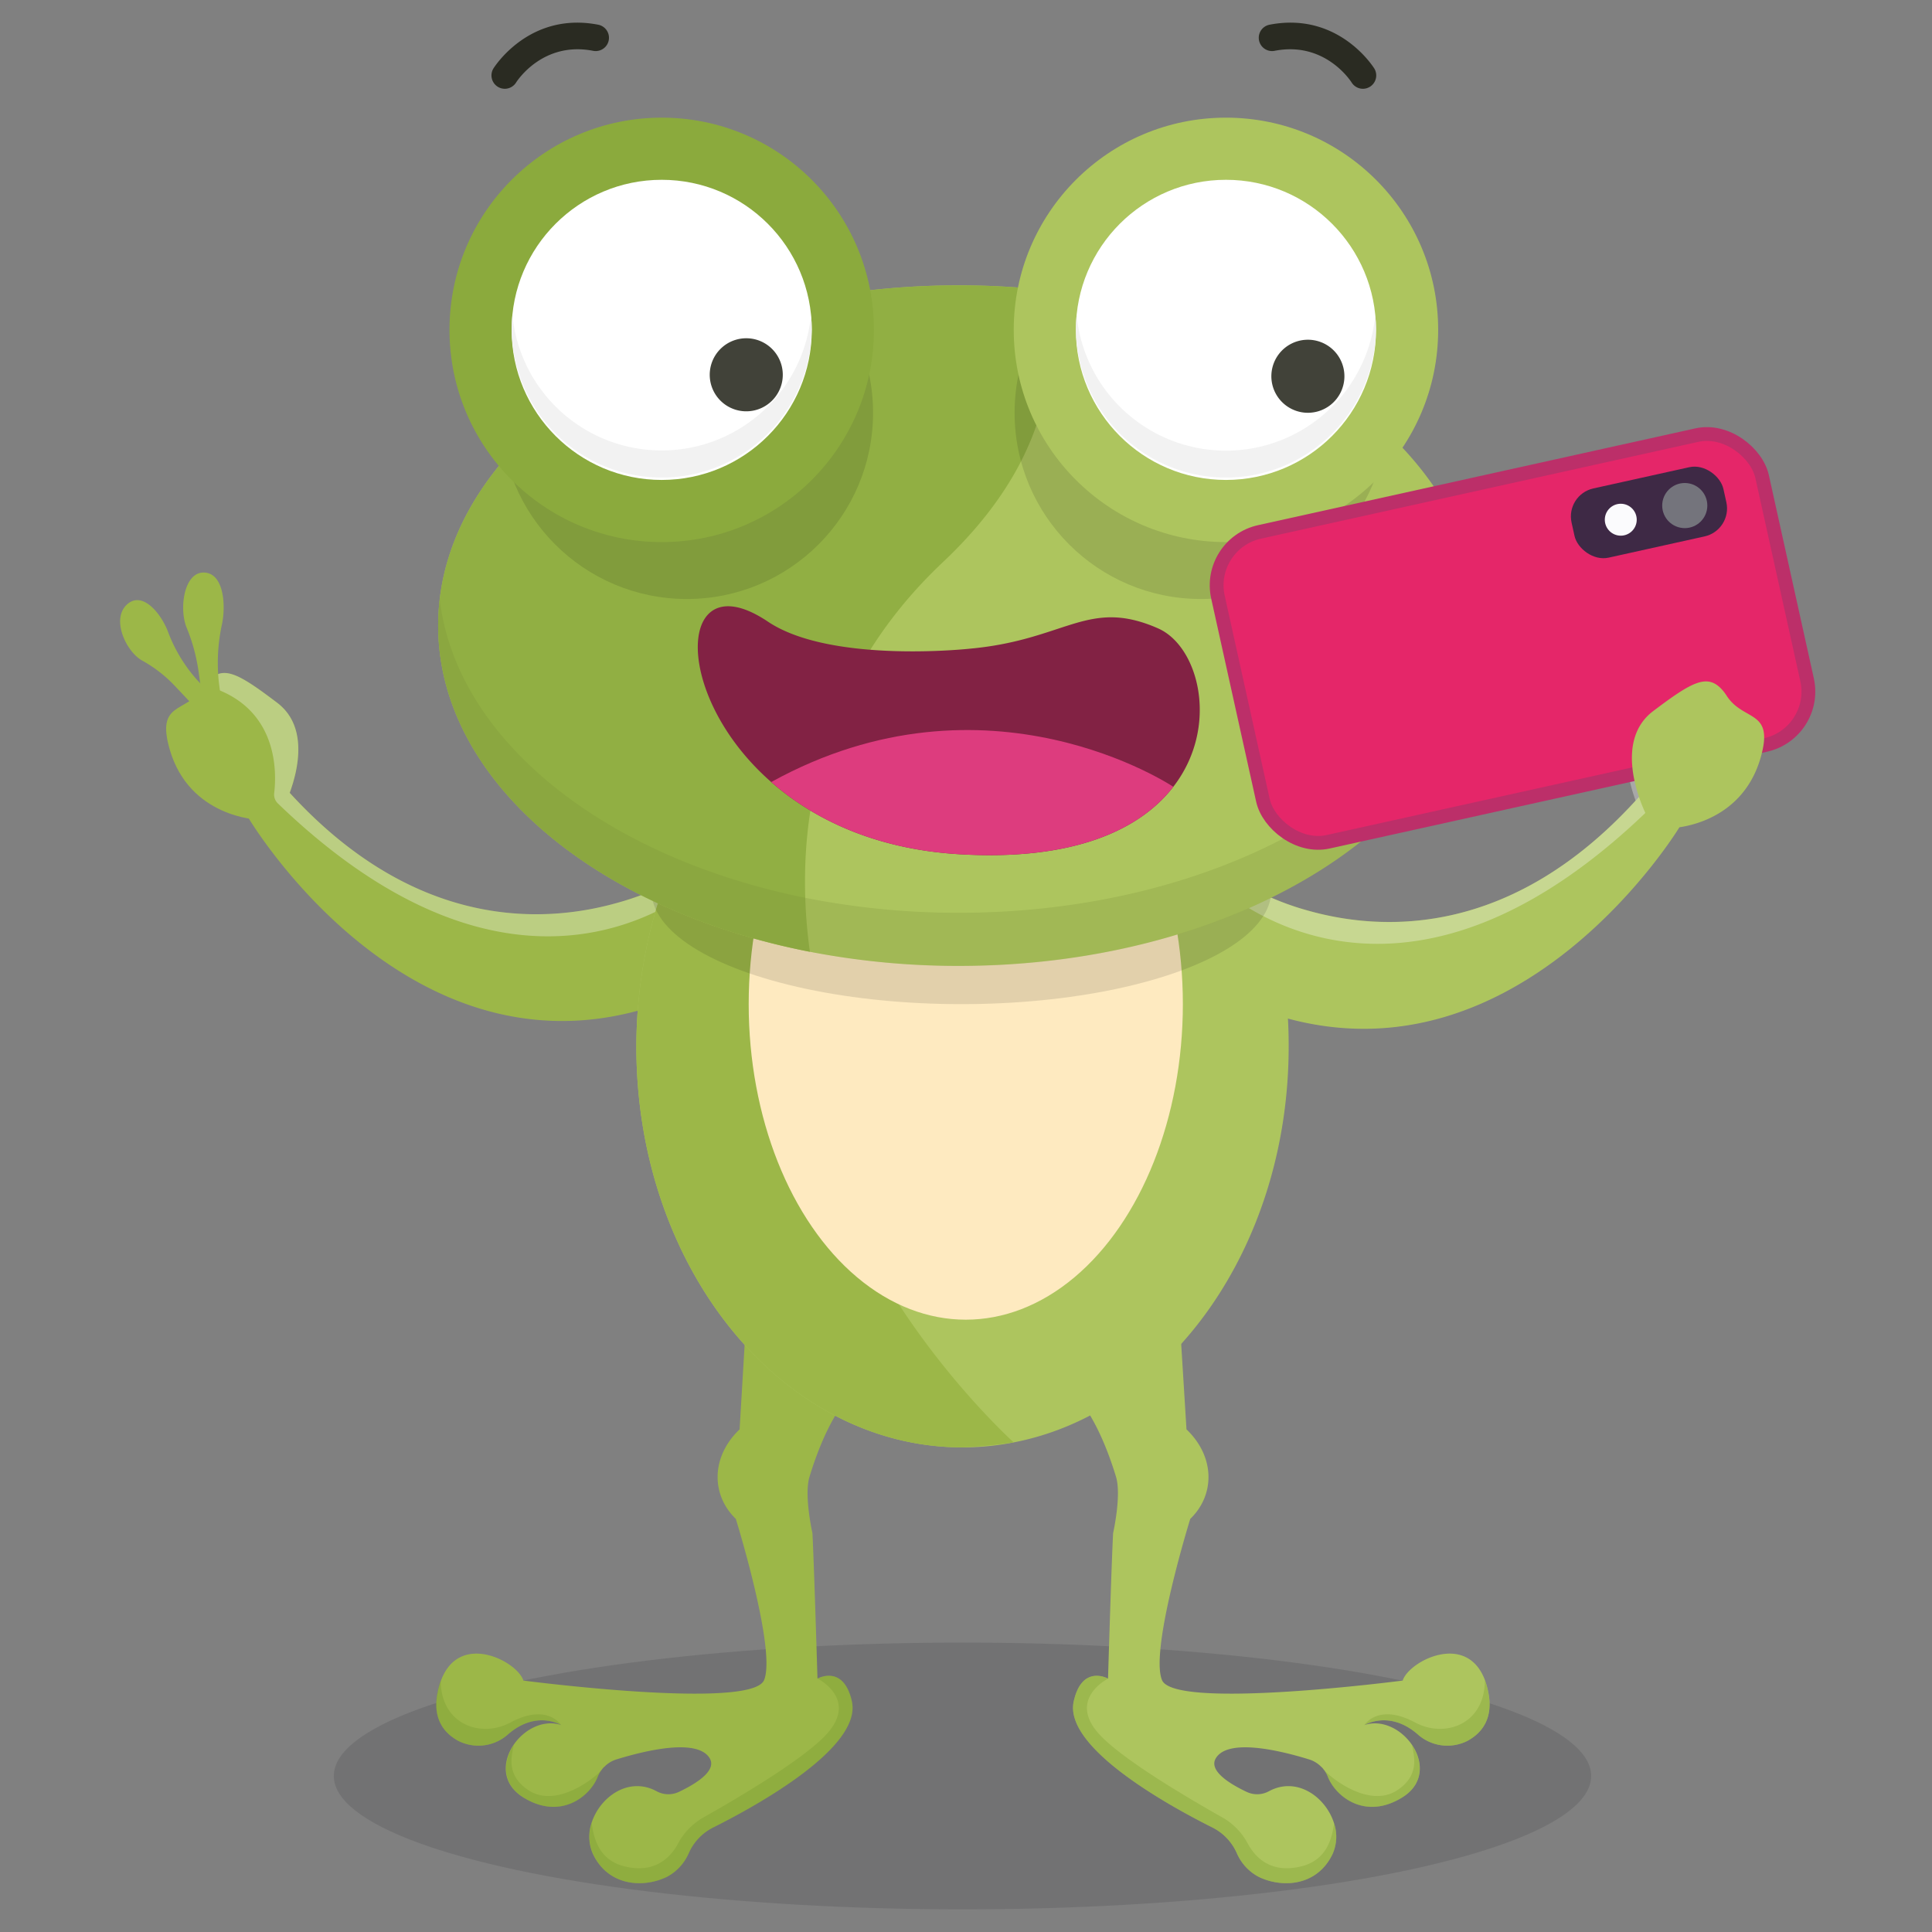 <svg id="Layer_1" height="512" viewBox="0 0 512 512" width="512" xmlns="http://www.w3.org/2000/svg" data-name="Layer 1"><rect x="0" y="0" width="512" height="512" fill="#808080" stroke="none"/><g opacity=".21"><ellipse cx="255.07" cy="470.65" fill="#3f3f44" rx="166.61" ry="35.35"/></g><path d="m121.44 461.34a11.78 11.78 0 0 0 13.27-1.79c7.24-6.24 13.6-2.65 14-2.4-4.8-1.56-9.86 1.21-12.61 5.27-3 4.4-3.21 10.33 2.56 13.9 9.86 6.12 17.7-.24 19.74-5.49a7.46 7.46 0 0 1 1-1.77.27.27 0 0 0 .1-.11 4.24 4.24 0 0 1 .81-.87l.2-.2a7.64 7.64 0 0 1 3-1.66c7.38-2.27 21.39-5.7 24.59-.22 1.94 3.36-4 6.88-8.13 8.84a6.52 6.52 0 0 1 -5.94-.13c-7.49-4.07-15.14 1.6-17.29 8.48a11.28 11.28 0 0 0 .45 8.26c4.2 8.6 13.6 8.88 19.62 5.89a12.88 12.88 0 0 0 5.7-6.21 13.83 13.83 0 0 1 6.36-6.77c12-6 39.6-21.32 36.87-33.51-2.22-9.87-9.1-6-9.1-6-1-33.13-1.34-38.58-1.34-38.58s-2.27-10-.77-14.92c6.06-19.92 13.64-24.39 13.64-24.39l-29.83-27.43-2.34 39.27c-7.66 7.32-7.53 17.42-1 23.72 0 0 10.78 34.7 7.49 42.72s-63.79.13-63.79.13c-1.56-5.06-16.88-13.11-21.79-.11a19.42 19.42 0 0 0 -.86 3c-1.57 7.14 1.59 11.01 5.39 13.08z" fill="#9cb748"/><g fill="#7c9c32"><path d="m157.24 491.46c4.2 8.6 13.6 8.88 19.62 5.89a12.88 12.88 0 0 0 5.7-6.21 13.83 13.83 0 0 1 6.36-6.77c12-6 39.6-21.32 36.87-33.51-2.22-9.87-9.1-6-9.1-6s10.51 5.22 2.74 14.29c-5.78 6.72-24 17.4-33 22.48a17.33 17.33 0 0 0 -6.74 6.92c-1.91 3.57-6 8-14 6.1-7.4-1.7-8.4-8.27-8.89-11.49a11.28 11.28 0 0 0 .44 8.3z" opacity=".39"/><path d="m138.73 476.35c9.86 6.12 17.7-.24 19.74-5.49a7.46 7.46 0 0 1 1-1.77c-3 3.11-12.46 9.89-19.38 5.36-5.85-3.86-4.66-8.71-3.91-12-2.98 4.4-3.18 10.33 2.55 13.9z" opacity=".39"/><path d="m121.44 461.34a11.78 11.78 0 0 0 13.27-1.79c7.24-6.24 13.6-2.65 14-2.4-.28-.42-4-5.72-13.43-.68-7.85 4.23-18.53.53-18.48-11.21a19.42 19.42 0 0 0 -.86 3c-1.46 7.14 1.7 11.01 5.5 13.08z" opacity=".39"/></g><path d="m388.91 461.34a11.79 11.79 0 0 1 -13.28-1.79c-7.24-6.24-13.6-2.65-14.05-2.4 4.8-1.56 9.86 1.21 12.62 5.27 3 4.4 3.2 10.33-2.57 13.9-9.86 6.12-17.69-.24-19.74-5.49a7.46 7.46 0 0 0 -1-1.77.27.27 0 0 1 -.1-.11 4 4 0 0 0 -.81-.87l-.2-.2a7.67 7.67 0 0 0 -3-1.66c-7.39-2.27-21.39-5.7-24.6-.22-1.94 3.36 4 6.88 8.14 8.84a6.49 6.49 0 0 0 5.93-.13c7.49-4.07 15.14 1.6 17.29 8.48a11.23 11.23 0 0 1 -.45 8.26c-4.2 8.6-13.59 8.88-19.61 5.89a12.83 12.83 0 0 1 -5.7-6.21 13.89 13.89 0 0 0 -6.37-6.77c-12-6-39.6-21.32-36.86-33.51 2.22-9.87 9.09-6 9.09-6 1-33.13 1.35-38.58 1.35-38.58s2.26-10 .76-14.92c-6.05-19.87-13.62-24.35-13.62-24.35l29.87-27.42 2.43 39.22c7.66 7.32 7.54 17.42 1 23.72 0 0-10.78 34.7-7.49 42.72s63.79.13 63.79.13c1.56-5.06 16.89-13.11 21.8-.11a20.66 20.66 0 0 1 .85 3c1.49 7.14-1.67 11.01-5.47 13.08z" fill="#adc55e"/><path d="m353.1 491.46c-4.2 8.6-13.59 8.88-19.61 5.89a12.83 12.83 0 0 1 -5.7-6.21 13.89 13.89 0 0 0 -6.37-6.77c-12-6-39.6-21.32-36.86-33.51 2.22-9.87 9.09-6 9.09-6s-10.51 5.22-2.73 14.29c5.77 6.72 24 17.4 33 22.48a17.26 17.26 0 0 1 6.74 6.92c1.92 3.57 6 8 14 6.1 7.41-1.7 8.4-8.27 8.89-11.49a11.23 11.23 0 0 1 -.45 8.3z" fill="#8baa3d" opacity=".48"/><path d="m371.61 476.35c-9.86 6.12-17.69-.24-19.74-5.49a7.46 7.46 0 0 0 -1-1.77c3 3.11 12.47 9.89 19.38 5.36 5.85-3.86 4.66-8.71 3.92-12 2.97 4.4 3.21 10.33-2.56 13.9z" fill="#8baa3d" opacity=".48"/><path d="m388.91 461.34a11.79 11.79 0 0 1 -13.28-1.79c-7.24-6.24-13.6-2.65-14.05-2.4.28-.42 4-5.72 13.43-.68 7.85 4.23 18.53.53 18.49-11.21a20.66 20.66 0 0 1 .85 3c1.52 7.14-1.64 11.01-5.44 13.08z" fill="#8baa3d" opacity=".48"/><path d="m180.33 232.31-.72 11.28-1.37 21.22c-2.58 1-5.12 1.87-7.64 2.6-63.83 18.59-104.83-50.77-104.83-50.77l10.13-7.51c36.38 40.58 73.86 35.16 92.46 28.63a72.18 72.18 0 0 0 10.8-4.74c.77-.45 1.17-.71 1.17-.71z" fill="#9cb748"/><path d="m75.14 214s9.86-19-1.64-27.74-15.27-10.55-19.74-3.87-12.45 3.45-8.8 16.17c5.21 18.12 23.38 18.64 23.38 18.64z" fill="#9cb748"/><path d="m73.48 186.27c8.26 6.26 5.49 17.82 3.29 23.83 32.91 36 66.55 34.74 86.22 29.32a72.87 72.87 0 0 0 16.25-6.42c.7-.4 1.09-.64 1.09-.64l-.39 5.9c-17.91 11-56.14 23-106.28-25.32a3.27 3.27 0 0 1 -1-2.74c.64-5.28 1.27-22.62-17.3-28.26l-.56-.94c4.06-5 8.09-2.76 18.68 5.27z" fill="#fff" opacity=".32"/><path d="m56.36 184.62-4.17-4.48a40.42 40.42 0 0 1 -7.72-12.86c-2-5.09-7-10.9-11-6.91s.09 12.43 4.21 14.69a35.39 35.39 0 0 1 8.67 6.73l6.8 7.2a2.37 2.37 0 0 0 1.06.65c2.43.69 4.03-3 2.15-5.02z" fill="#9cb748"/><path d="m58.94 187.89-.89-6.64a47.81 47.81 0 0 1 .78-15.82c1.12-5.47.34-13.73-4.91-13.7s-6.47 9.71-4.47 14.58a48.33 48.33 0 0 1 3.19 11.79l1.49 10.73a3.23 3.23 0 0 0 .48 1.31c1.54 2.39 4.72.74 4.33-2.25z" fill="#9cb748"/><path d="m341.51 277.36c0 53-31.57 96.9-72.86 104.89a69.48 69.48 0 0 1 -13.58 1.32c-47.73 0-86.43-47.55-86.43-106.21a130.16 130.16 0 0 1 2-22.57 120.41 120.41 0 0 1 5.59-20.9c.37-1.07.77-2.12 1.2-3.17.55-1.4 1.15-2.79 1.77-4.16 11.42-25.75 31.3-45.06 55-52.28a71.33 71.33 0 0 1 20.9-3.13c32.75 0 61.25 22.37 75.92 55.36 1 2.26 1.92 4.57 2.79 6.92.41 1.07.79 2.18 1.16 3.26a120.72 120.72 0 0 1 4.61 18.07 128.4 128.4 0 0 1 1.93 22.6z" fill="#adc55e"/><path d="m268.65 382.25a130.06 130.06 0 0 1 -13.58 1.32c-47.73 0-86.43-47.55-86.43-106.21a130.16 130.16 0 0 1 2-22.57 120.41 120.41 0 0 1 5.59-20.9c.37-1.07.77-2.12 1.2-3.17.55-1.4 1.15-2.79 1.77-4.16 11.42-25.75 31.3-45.06 55-52.28-15.39 21.4-28.56 81.11-15.53 129.21 12.09 44.71 49.98 78.76 49.98 78.76z" fill="#9cb748"/><ellipse cx="255.94" cy="266.11" fill="#feeac0" rx="57.53" ry="83.62"/><path d="m445.09 219.19s-41.67 68.91-105.54 50.25c-2.48-.7-5-1.56-7.56-2.56l-1.15-17.76-.56-8.84-.38-5.89 1.1.61a72.93 72.93 0 0 0 16.24 6.47c19.86 5.46 53.93 6.7 87.13-30.3l3.43 2.57z" fill="#adc55e"/><path d="m436.75 188.34c-8.26 6.27-5.5 17.82-3.3 23.83-32.91 36-66.54 34.74-86.22 29.33a72.93 72.93 0 0 1 -16.23-6.5l-1.09-.64.38 5.89c17.92 11 56.14 23 106.28-25.32a3.25 3.25 0 0 0 1-2.74c-.65-5.28-1.27-22.62 17.3-28.26l.58-.91c-4.08-4.91-8.11-2.71-18.7 5.32z" fill="#fff" opacity=".32"/><ellipse cx="254.77" cy="235.94" opacity=".11" rx="82.15" ry="30.17"/><path d="m392 165.79c0 49.8-61.76 90.17-137.93 90.17a206.82 206.82 0 0 1 -39.43-3.73q-9.19-1.8-17.82-4.38c-47.61-14.22-80.7-45.62-80.7-82.06 0-49.81 61.76-90.18 138-90.18a209.32 209.32 0 0 1 22.48 1.2c65.4 7.02 115.4 44.19 115.4 88.98z" fill="#adc55e"/><path d="m249.86 149c-30.49 28.71-40.39 65.94-35.23 103.24-57-11.1-98.52-45.6-98.52-86.44 0-49.81 61.76-90.18 138-90.18a209.32 209.32 0 0 1 22.48 1.2c4.26 19.03 1.83 45.27-26.73 72.18z" fill="#8baa3d" opacity=".82"/><path d="m360.67 23.49a3.54 3.54 0 0 1 -2.47-1.62c-.3-.47-7.14-11-20.42-8.4a3.52 3.52 0 1 1 -1.34-6.92c18.14-3.51 27.36 11 27.75 11.58a3.54 3.54 0 0 1 -3.52 5.36" fill="#18190e" opacity=".82"/><path d="m134.29 23.49a3.56 3.56 0 0 0 2.48-1.62c.29-.47 7.13-11 20.42-8.4a3.52 3.52 0 0 0 1.34-6.92c-18.15-3.51-27.37 11-27.76 11.58a3.54 3.54 0 0 0 3.52 5.36" fill="#18190e" opacity=".82"/><circle cx="182.02" cy="109.39" opacity=".11" r="49.35"/><circle cx="175.36" cy="87.42" fill="#8baa3d" r="56.24"/><circle cx="175.36" cy="87.42" fill="#fff" r="39.77"/><path d="m135.6 87.43a39.76 39.76 0 0 0 79.51 0 35.38 35.38 0 0 0 -.19-3.88 39.76 39.76 0 0 1 -79.13 0 35.38 35.38 0 0 0 -.19 3.88z" fill="#f2f2f2"/><path d="m207.3 101a9.68 9.68 0 1 0 -7.94 7.87 9.69 9.69 0 0 0 7.94-7.87z" fill="#18190e" opacity=".82"/><circle cx="318.23" cy="109.39" opacity=".11" r="49.35"/><circle cx="324.89" cy="87.42" fill="#adc55e" r="56.24"/><circle cx="324.89" cy="87.42" fill="#fff" r="39.77"/><path d="m364.65 87.43a39.76 39.76 0 0 1 -79.51 0 38.07 38.07 0 0 1 .18-3.88 39.76 39.76 0 0 0 79.14 0 35.38 35.38 0 0 1 .19 3.88z" fill="#f2f2f2"/><path d="m337.07 101.39a9.68 9.68 0 1 1 7.94 7.87 9.69 9.69 0 0 1 -7.94-7.87z" fill="#18190e" opacity=".82"/><g opacity=".24"><path d="m254.06 241.9a206.82 206.82 0 0 1 -39.43-3.73q-9.19-1.8-17.82-4.38c-44.53-13.3-76.35-41.63-80.28-75a59 59 0 0 0 -.42 7c0 36.44 33.09 67.84 80.7 82.06q8.61 2.57 17.82 4.38a206.82 206.82 0 0 0 39.43 3.77c76.17 0 137.94-40.41 137.94-90.21a58.37 58.37 0 0 0 -.42-7c-5.51 46.5-64.98 83.11-137.52 83.11z" fill="#798e36"/></g><path d="m204.38 207.25c11.23 9.86 27.54 17.73 49.49 19.11 30.83 1.92 48.39-6.61 57.07-17.85 12.31-15.92 6.78-37.29-4.08-42a39 39 0 0 0 -4.5-1.68c-15.16-4.59-21.95 4.93-45.26 7.07 0 0-36.9 4.06-53.61-7.17a34.77 34.77 0 0 0 -3.36-2c-20.57-10.62-21.34 22.08 4.25 44.52z" fill="#822244"/><path d="m204.38 207.25c11.23 9.86 27.54 17.73 49.49 19.11 30.83 1.92 48.39-6.61 57.07-17.85 0 0-49.13-32.99-106.56-1.26z" fill="#dd3c7e"/><rect fill="#e52669" height="84.14" rx="14.5" stroke="#bc2f69" stroke-miterlimit="10" stroke-width="3.66" transform="matrix(.976 -.216 .216 .976 -27.1 90.54)" width="147.76" x="327.1" y="127.26"/><rect fill="#3e2945" height="18.79" rx="7.59" transform="matrix(.976 -.216 .216 .976 -19.03 97.56)" width="41.23" x="416.54" y="126.53"/><circle cx="446.48" cy="133.98" fill="#74747c" r="5.98"/><circle cx="429.52" cy="137.73" fill="#fbfbfd" r="4.23"/><path d="m466.59 200.78c-5.21 18.11-23.37 18.64-23.37 18.64l-6.81-3.22s-.26-.49-.64-1.35c-2-4.48-7.37-19 2.28-26.36 10.59-8 14.62-10.23 18.68-5.3a16.17 16.17 0 0 1 1 1.41c4.53 6.68 12.51 3.46 8.86 16.18z" fill="#adc55e"/></svg>